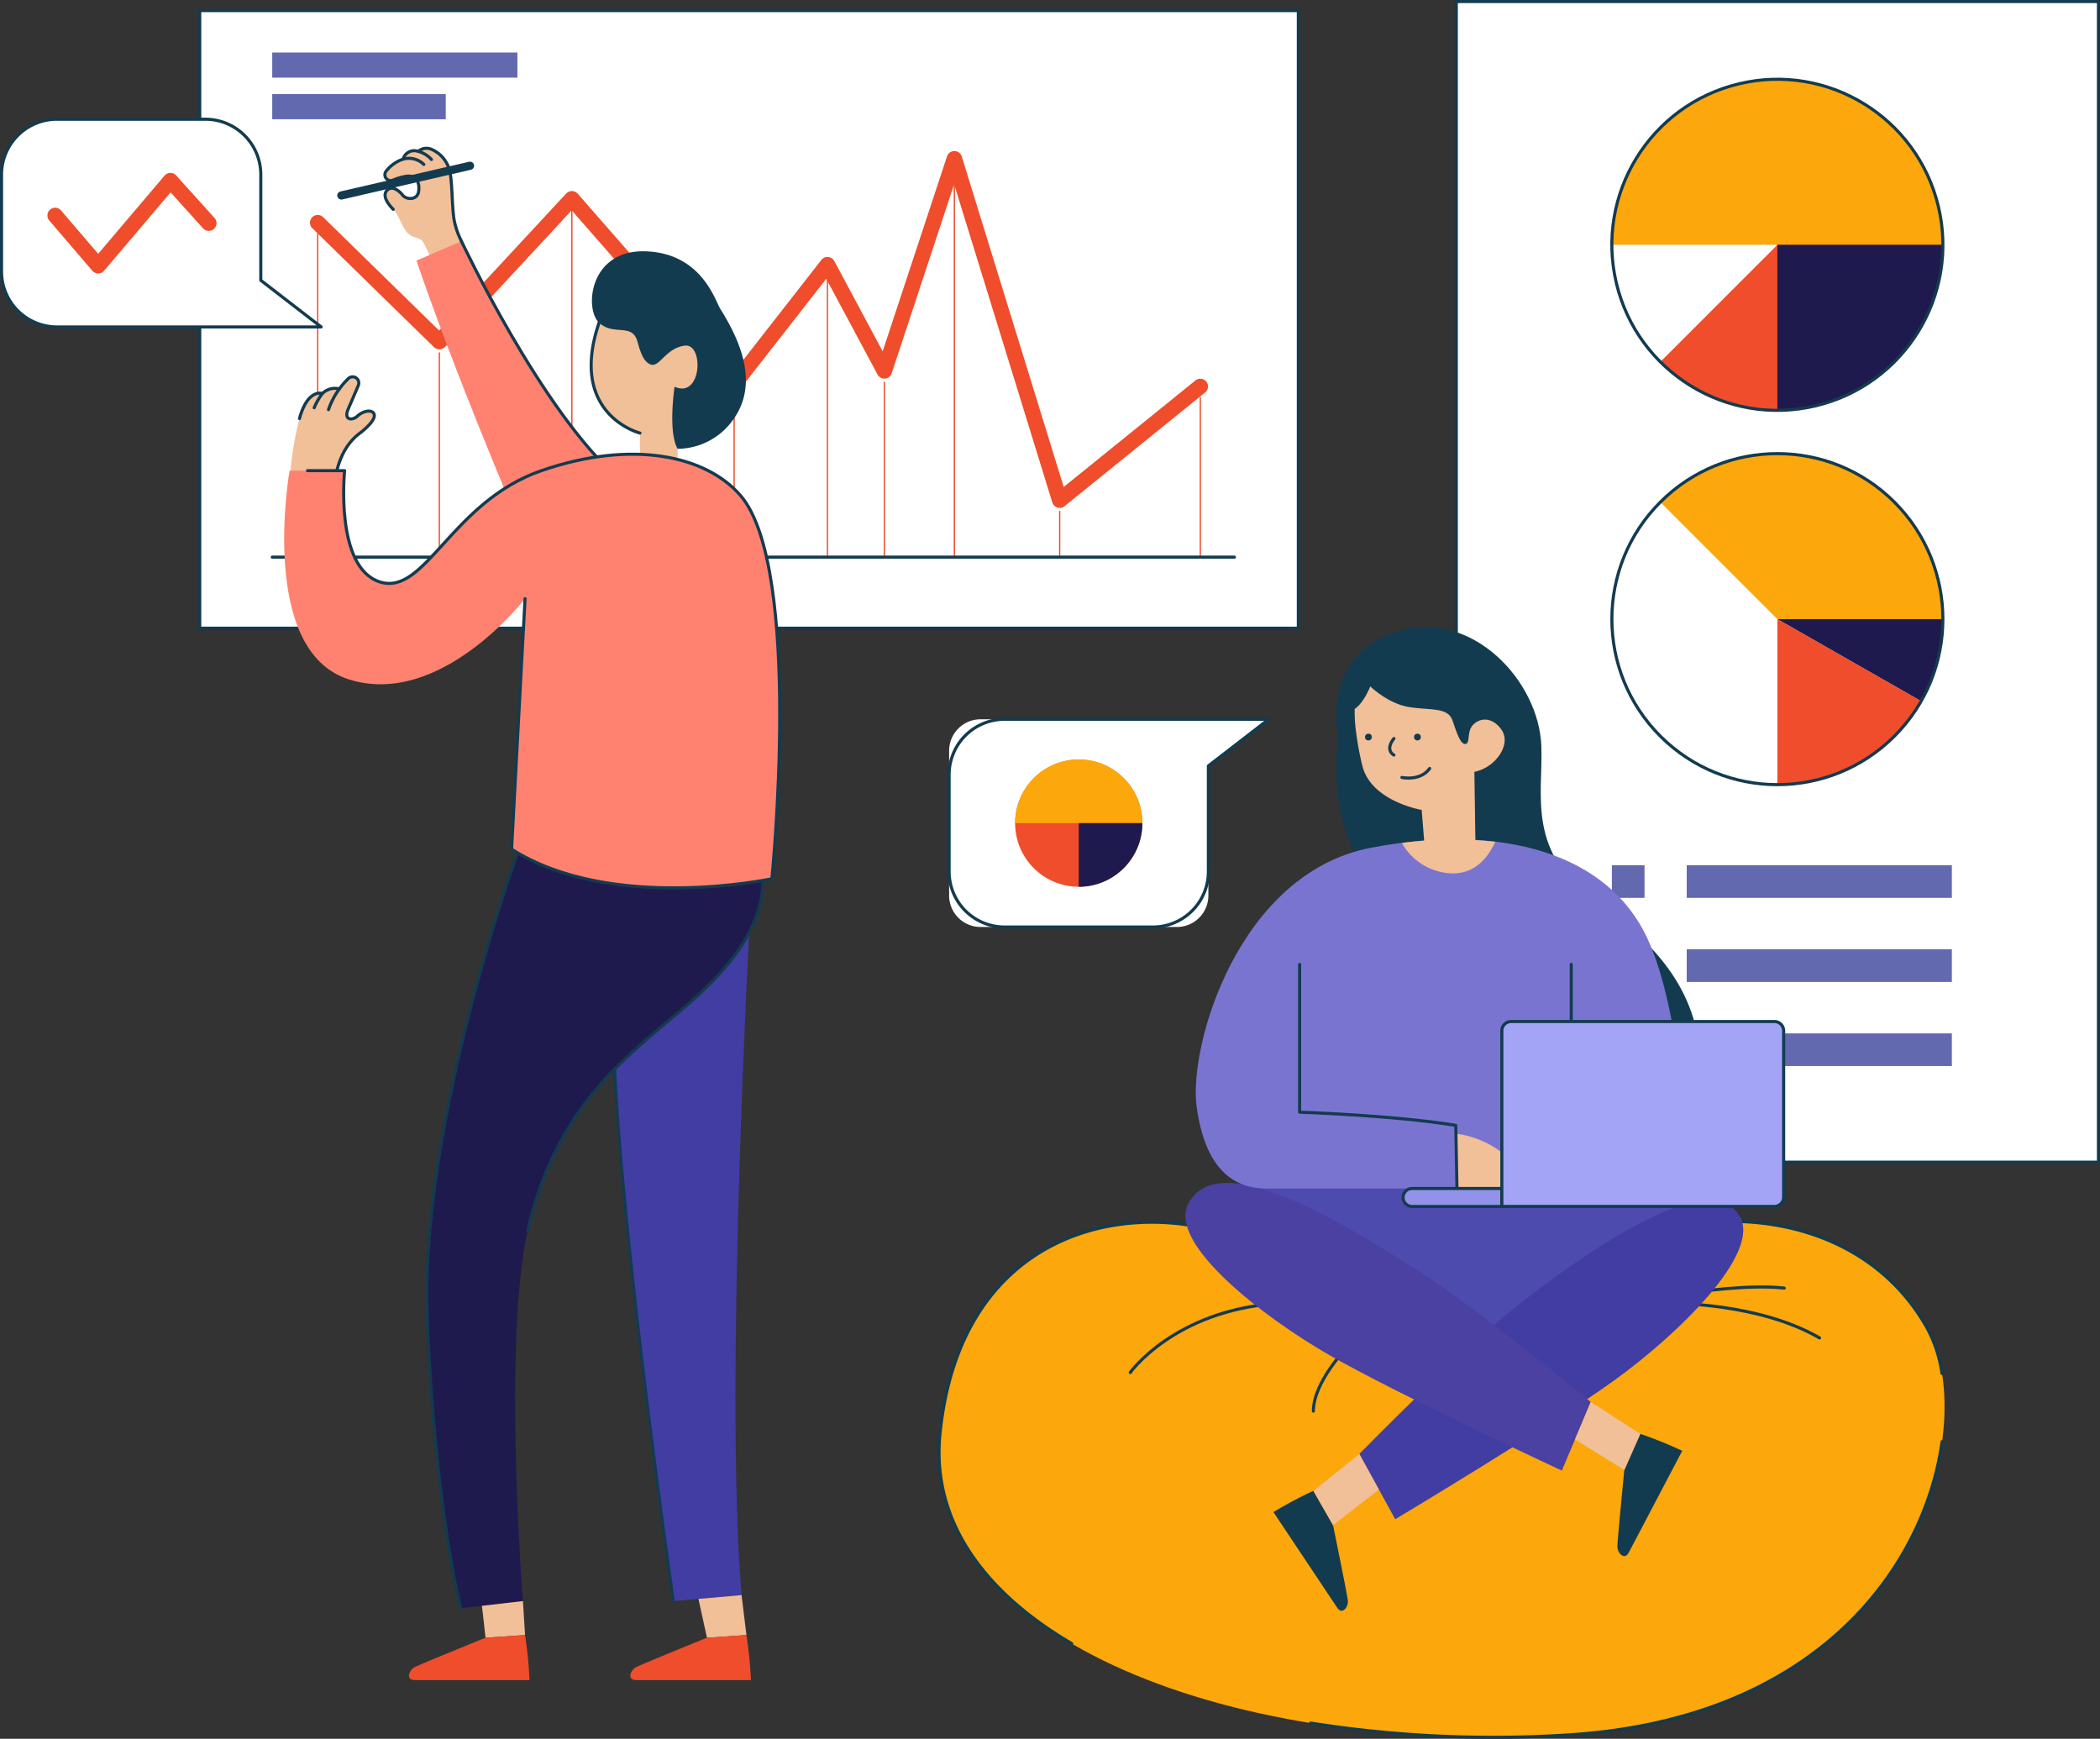 <svg xmlns="http://www.w3.org/2000/svg" viewBox="0 0 407.484 337.349"><rect x="0" y="0" width="407.484" height="337.349" fill="#333333" stroke="none"/><defs><style>.cls-1{fill:#fff;}.cls-2,.cls-4,.cls-5{fill:none;}.cls-2,.cls-5{stroke:#ef4d2b;}.cls-2{stroke-miterlimit:10;stroke-width:0.25px;}.cls-3{fill:#6369af;}.cls-4{stroke:#133b4f;stroke-width:0.6px;}.cls-4,.cls-5{stroke-linecap:round;stroke-linejoin:round;}.cls-5{stroke-width:3px;}.cls-6{fill:#f1bf98;}.cls-7{fill:#133b4f;}.cls-8{fill:#ff8271;}.cls-9{fill:#423da3;}.cls-10{fill:#ef4d2b;}.cls-11{fill:#1f1a4d;}.cls-12{fill:#fca70c;}.cls-13{fill:#a4a4f7;}.cls-14{fill:#4e4baf;}.cls-15{fill:#4a41a3;}.cls-16{fill:#7a74d1;}.cls-17{fill:#9292ea;}</style></defs><title>Manage your Google Business Profile</title><g id="Layer_2" data-name="Layer 2"><g id="Layer_1-2" data-name="Layer 1"><rect class="cls-1" x="38.754" y="2.061" width="213.175" height="119.824"></rect><line class="cls-2" x1="61.647" y1="45.293" x2="61.647" y2="108.091"></line><line class="cls-2" x1="85.252" y1="68.368" x2="85.252" y2="108.091"></line><line class="cls-2" x1="110.964" y1="40.654" x2="110.964" y2="108.091"></line><line class="cls-2" x1="142.449" y1="76.635" x2="142.449" y2="108.091"></line><line class="cls-2" x1="160.562" y1="53.44" x2="160.562" y2="108.091"></line><line class="cls-2" x1="171.602" y1="74.048" x2="171.602" y2="108.091"></line><line class="cls-2" x1="185.186" y1="32.891" x2="185.186" y2="108.091"></line><line class="cls-2" x1="205.622" y1="99.128" x2="205.622" y2="108.091"></line><line class="cls-2" x1="232.907" y1="77.067" x2="232.907" y2="108.091"></line><rect class="cls-3" x="52.823" y="10.189" width="47.575" height="4.877"></rect><rect class="cls-3" x="52.823" y="18.258" width="33.671" height="4.877"></rect><line class="cls-4" x1="239.525" y1="108.091" x2="52.823" y2="108.091"></line><polyline class="cls-5" points="61.647 43.203 85.252 66.278 110.964 38.564 142.449 74.545 160.562 51.35 171.602 71.958 185.186 30.801 205.622 97.038 232.907 74.977"></polyline><rect class="cls-4" x="38.754" y="2.061" width="213.175" height="119.824"></rect><path class="cls-6" d="M75.268,36.774c.938-.751,2.24.271,2.881,1.108s2.88,1.084,3.1-.837-.69-3.078-2.364-2.856a10.486,10.486,0,0,0-2.618.76,1.125,1.125,0,0,1-1.175-.176l-.015-.013a1.123,1.123,0,0,1-.2-1.477,6.846,6.846,0,0,1,3.335-2.4,2.262,2.262,0,0,1,2.936-1.515,2.467,2.467,0,0,1,2.512-.424,6.077,6.077,0,0,1,3.6,4.259c.517,1.945.418,6.894.861,9.48a16.629,16.629,0,0,0,1.9,5l-6.2,2.881s-.887-2.068-1.626-3.447-2.289-.591-3.5-2.413-1.28-2.955-2.388-4.087S74,37.79,75.268,36.774Z"></path><path class="cls-4" d="M76.3,40.616c-1.108-1.133-2.3-2.826-1.034-3.842.938-.751,2.24.271,2.881,1.108s2.88,1.084,3.1-.837-.69-3.078-2.364-2.856a10.486,10.486,0,0,0-2.618.76,1.125,1.125,0,0,1-1.175-.176l-.015-.013a1.123,1.123,0,0,1-.2-1.477,6.846,6.846,0,0,1,3.335-2.4,2.262,2.262,0,0,1,2.936-1.515,2.467,2.467,0,0,1,2.512-.424,6.077,6.077,0,0,1,3.6,4.259c.517,1.945.418,6.894.861,9.48a15.614,15.614,0,0,0,1.416,4.1"></path><path class="cls-4" d="M78.21,30.884A4.1,4.1,0,0,1,82.236,31.9"></path><path class="cls-4" d="M81.146,29.369a5.285,5.285,0,0,1,2.567,1.57"></path><path class="cls-7" d="M66.231,38.716a.794.794,0,0,1-.178-1.567L91.02,31.388a.793.793,0,1,1,.356,1.546L66.41,38.7A.786.786,0,0,1,66.231,38.716Z"></path><path class="cls-8" d="M99.789,99.437s-11.5-26.93-18.984-48.874l8.731-3.775s15.477,32.969,30.455,46.031Z"></path><path class="cls-4" d="M89.536,46.788s15.477,32.969,30.455,46.031l-20.2,6.618"></path><path class="cls-6" d="M124.171,92.653V84.024s-14.02-3.563-7.924-21.415,24.209-.522,24.209,8.8-8.97,15.674-8.97,15.674V94.22Z"></path><path class="cls-4" d="M124.171,84.024s-14.02-3.563-7.924-21.415a17.14,17.14,0,0,1,1.8-3.817"></path><path class="cls-7" d="M126.145,70.679c1.8.813,2.961-3.151,6.734-3.615s3.3,10.378-1.983,7.967c0,0-1.326,8.71.59,12.048a13.313,13.313,0,0,0,10.16-4.847c5.254-6.386,3.235-14.187-1.887-22.322-.987-1.567-3.57-10.711-14.368-11.146-11.02-.445-12.047,11.175-9.144,13.845s6.427-.072,7.46,3.716C124.4,68.879,125.033,70.177,126.145,70.679Z"></path><path class="cls-6" d="M56.306,92.035A61.724,61.724,0,0,1,58.113,81.2c1.623-5.887,4.442-4.851,4.442-4.851a3.43,3.43,0,0,1,3.287-.89A15.146,15.146,0,0,1,67.6,73.442a1.2,1.2,0,0,1,1.412-.176h0a1.2,1.2,0,0,1,.516,1.511c-.473,1.118-1.266,2.981-1.93,4.5-1.022,2.335.8,2.36,1.775,1.435s2.725-1.362,3.187-.438-1.192,2.6-2.773,3.8-3.649,3.382-4.646,8.174Z"></path><path class="cls-4" d="M58.113,81.2c1.623-5.887,4.442-4.851,4.442-4.851a3.43,3.43,0,0,1,3.287-.89A15.146,15.146,0,0,1,67.6,73.442a1.2,1.2,0,0,1,1.412-.176h0a1.2,1.2,0,0,1,.516,1.511c-.473,1.118-1.266,2.981-1.93,4.5-1.022,2.335.8,2.36,1.775,1.435s2.725-1.362,3.187-.438-1.192,2.6-2.773,3.8-3.649,3.382-4.646,8.174"></path><path class="cls-4" d="M62.555,76.347a12.8,12.8,0,0,0-1.59,2.759"></path><path class="cls-4" d="M65.842,75.457a14.8,14.8,0,0,0-2.1,4.026"></path><path class="cls-9" d="M145.709,174.444s-5.3,93.467-1.814,135.034l-13.236,1.161s-11.771-81.276-11.771-114.948Z"></path><path class="cls-4" d="M130.659,310.639s-11.771-81.276-11.771-114.948"></path><polygon class="cls-6" points="143.895 309.478 144.839 317.228 137.176 317.751 135.525 310.212 143.895 309.478"></polygon><path class="cls-10" d="M144.839,317.228a81.978,81.978,0,0,1,.87,8.737H123.417c-1.8,0-1.1-1.916,0-2.5s13.759-5.718,13.759-5.718Z"></path><path class="cls-11" d="M100.4,165.44s-18.9,52.312-17.507,89.7,6.5,56.893,6.5,56.893l12.075-1.393s-3.948-50.455.929-71.9,16.72-31.434,23.222-37.239,22.361-16.435,22.443-30.684Z"></path><path class="cls-4" d="M102.4,238.736c4.876-21.448,16.72-31.434,23.222-37.239s22.361-16.435,22.443-30.684L100.4,165.44s-18.9,52.312-17.507,89.7,6.5,56.893,6.5,56.893"></path><polygon class="cls-6" points="93.517 311.557 94.215 317.751 101.878 317.228 101.472 310.639 93.517 311.557"></polygon><path class="cls-10" d="M101.878,317.228a81.8,81.8,0,0,1,.871,8.737H80.456c-1.8,0-1.1-1.916,0-2.5s13.759-5.718,13.759-5.718Z"></path><path class="cls-8" d="M56.19,91.31H66.872s-1.974,18.809,6.85,21.6,13.817-15.559,31.349-21.6,31.88-2.965,38.607,4.818c12.191,14.108,6.095,74.368,6.095,74.368s-31.175,6.618-50.507-5.748l2.612-48.591s-16.371,21.248-34.135,15.675S56.19,91.31,56.19,91.31Z"></path><path class="cls-4" d="M59.673,91.31h7.2s-1.974,18.809,6.85,21.6,13.817-15.559,31.349-21.6,31.88-2.965,38.607,4.818c12.191,14.108,6.095,74.368,6.095,74.368s-31.175,6.618-50.507-5.748l2.612-48.591"></path><rect class="cls-1" x="282.579" y="0.3" width="124.605" height="225.181"></rect><circle class="cls-1" cx="344.882" cy="47.499" r="32.114" transform="translate(-1.625 81.152) rotate(-13.389)"></circle><path class="cls-10" d="M377,47.5a31.925,31.925,0,0,0-6.375-19.146L344.882,47.5,322.174,70.207A32.114,32.114,0,0,0,377,47.5Z"></path><path class="cls-12" d="M344.882,15.384A32.115,32.115,0,0,0,312.767,47.5H377A32.114,32.114,0,0,0,344.882,15.384Z"></path><path class="cls-11" d="M344.882,79.613A32.114,32.114,0,0,0,377,47.5H344.882Z"></path><circle class="cls-4" cx="344.882" cy="47.499" r="32.114" transform="translate(-1.625 81.152) rotate(-13.389)"></circle><rect class="cls-3" x="312.767" y="167.864" width="6.338" height="6.338"></rect><rect class="cls-3" x="327.291" y="167.864" width="51.446" height="6.338"></rect><circle class="cls-1" cx="344.882" cy="120.124" r="32.114" transform="translate(16.073 279.052) rotate(-45)"></circle><path class="cls-12" d="M344.882,88.01a32.011,32.011,0,0,0-22.708,9.406l22.708,22.708H377A32.114,32.114,0,0,0,344.882,88.01Z"></path><path class="cls-11" d="M372.754,136.034A31.93,31.93,0,0,0,377,120.124H344.882Z"></path><path class="cls-10" d="M372.754,136.034h0l-27.872-15.91v32.114A32.08,32.08,0,0,0,372.754,136.034Z"></path><circle class="cls-4" cx="344.882" cy="120.124" r="32.114" transform="translate(16.073 279.052) rotate(-45)"></circle><rect class="cls-13" x="312.767" y="184.179" width="6.338" height="6.338"></rect><rect class="cls-3" x="327.291" y="184.179" width="51.446" height="6.338"></rect><rect class="cls-13" x="312.767" y="200.495" width="6.338" height="6.338"></rect><rect class="cls-3" x="327.291" y="200.495" width="51.446" height="6.338"></rect><rect class="cls-4" x="282.579" y="0.3" width="124.605" height="225.181"></rect><path class="cls-12" d="M237.1,239.122c-20.919-6.27-50.875,1.155-54.706,39.068s53.031,62.3,121.086,58.464,81.291-59.65,70.493-78.939-33.837-24.166-53.841-18.593S237.1,239.122,237.1,239.122Z"></path><path class="cls-4" d="M376.833,266.488a26.614,26.614,0,0,0-2.862-8.773c-10.8-19.289-33.837-24.166-53.841-18.593s-83.032,0-83.032,0c-20.919-6.27-50.875,1.155-54.706,39.068-1.673,16.547,8.218,30.518,25.554,40.689"></path><path class="cls-4" d="M254.322,334.308a228.136,228.136,0,0,0,49.156,2.346c49.6-2.793,70.081-33.2,73.361-56.954"></path><path class="cls-4" d="M219.314,266.292s8.534-12.018,28.563-13.411"></path><path class="cls-4" d="M261.55,261.241s-6.7,6.792-6.7,12.54"></path><path class="cls-4" d="M324.334,252.881s16.894-.174,28.737,6.705"></path><path class="cls-4" d="M328.949,250.7s10.584-1.567,17.266-.784"></path><polygon class="cls-14" points="243.697 223.099 241.655 230.588 254.847 248.179 291.967 262.112 330.43 238.774 320.13 221.358 243.697 223.099"></polygon><path class="cls-7" d="M254.847,289.247a81.742,81.742,0,0,0-7.752,4.123l12.368,18.547c1,1.5,2.206-.145,2.077-1.385s-2.876-14.62-2.876-14.62Z"></path><path class="cls-9" d="M337.586,235.98c-6.061-10.424-32.251,8.784-43.111,17.29S263.763,282.1,263.763,282.1l6.967,12.66s30.391-18.189,42.606-27.018S341.791,243.211,337.586,235.98Z"></path><polygon class="cls-6" points="254.847 289.247 263.763 282.101 267.563 289.007 258.664 295.912 254.847 289.247"></polygon><path class="cls-7" d="M318.285,278.19a81.743,81.743,0,0,1,8.138,3.3l-10.377,19.73c-.838,1.593-2.209.085-2.209-1.162s1.343-14.839,1.343-14.839Z"></path><path class="cls-15" d="M230.464,233.8c5.787-12.438,32.989,5.391,44.672,12.724s33.539,25.488,33.539,25.488l-5.615,13.315s-32.115-14.938-45.18-22.452S226.935,241.381,230.464,233.8Z"></path><polygon class="cls-6" points="318.285 278.19 308.675 272.008 305.612 279.27 315.18 285.215 318.285 278.19"></polygon><path class="cls-7" d="M268.274,176.3c-4.671-10.237-10.459-15.333-8.67-33.6,0,0-3.484-15.739,11.652-20.246,14.478-4.311,27.384,9.75,27.828,22.3.345,9.74-3.012,20.737,11.027,30.524,7.749,5.4,18.383,14.2,19.622,28.33,2.322,26.473-21.058,31.107-33.9,28.737C243.528,222.7,268.274,176.3,268.274,176.3Z"></path><path class="cls-16" d="M282.709,230.588H245.671c-6.5,0-11.843-4-13.469-15.848s8.128-45.4,33.9-50.276S312.085,165.8,319.632,182s7.895,48.591,7.895,48.591Z"></path><path class="cls-6" d="M282.508,219.96c6.587.759,13.089,5.694,13.321,10.628h-13.12Z"></path><path class="cls-4" d="M282.709,230.588l-.232-12.249c-12.191-1.974-30.3-2.555-30.3-2.555V187.106"></path><line class="cls-4" x1="304.886" y1="187.106" x2="304.886" y2="204.87"></line><path class="cls-17" d="M291.417,234.072H274a1.742,1.742,0,0,1-1.742-1.742h0A1.742,1.742,0,0,1,274,230.588h17.416Z"></path><path class="cls-4" d="M291.417,234.072H274a1.742,1.742,0,0,1-1.742-1.742h0A1.742,1.742,0,0,1,274,230.588h17.416Z"></path><path class="cls-13" d="M293.222,198.194H344.3a1.8,1.8,0,0,1,1.8,1.8v32.268a1.8,1.8,0,0,1-1.8,1.8H291.417a0,0,0,0,1,0,0V200A1.8,1.8,0,0,1,293.222,198.194Z"></path><path class="cls-4" d="M293.222,198.194H344.3a1.8,1.8,0,0,1,1.8,1.8v32.268a1.8,1.8,0,0,1-1.8,1.8H291.417a0,0,0,0,1,0,0V200A1.8,1.8,0,0,1,293.222,198.194Z"></path><path class="cls-6" d="M286.31,164.745l-.221-14.993c4.137-.82,7.305-5.4,5.218-8.237s-4.646-2.012-5.665-.646-.348,3.4-1.292,3.479-1.615-1.988-2.51-4.572-4.174-1.938-8.348-2.584-7.6-4.025-7.6-4.025c-1.491,3.578-3.032,4.373-3.032,4.373a30.063,30.063,0,0,0,.3,4.69,56.873,56.873,0,0,0,1.191,6.342c1.69,6.907,11.511,8.57,11.511,8.57l.624,7.717,4,.922Z"></path><circle class="cls-7" cx="265.529" cy="143.006" r="0.66"></circle><circle class="cls-7" cx="275.04" cy="143.006" r="0.66"></circle><path class="cls-6" d="M290.134,163.32a74.358,74.358,0,0,0-18.111.229,11.5,11.5,0,0,0,9.9,5.908C286.4,169.457,288.851,166.174,290.134,163.32Z"></path><path class="cls-4" d="M270.473,143.29s-1.826,2.087,0,3.206"></path><path class="cls-4" d="M272.023,150.842s3.568.784,5.386-1.742"></path><path class="cls-1" d="M190.274,139.556h44.2a0,0,0,0,1,0,0v34.189a6.107,6.107,0,0,1-6.107,6.107H190.274a6.107,6.107,0,0,1-6.107-6.107V145.663A6.107,6.107,0,0,1,190.274,139.556Z"></path><polygon class="cls-1" points="246.187 139.556 231.558 139.556 234.473 148.602 246.187 139.556"></polygon><path class="cls-4" d="M234.473,139.556H194.921a10.754,10.754,0,0,0-10.754,10.754V169.1a10.754,10.754,0,0,0,10.754,10.754h28.8A10.754,10.754,0,0,0,234.473,169.1V148.6l11.714-9.046Z"></path><circle class="cls-10" cx="209.32" cy="159.704" r="12.345"></circle><path class="cls-12" d="M209.32,147.358A12.347,12.347,0,0,0,196.974,159.7h24.691A12.346,12.346,0,0,0,209.32,147.358Z"></path><path class="cls-11" d="M209.32,172.049A12.345,12.345,0,0,0,221.665,159.7H209.32Z"></path><path class="cls-1" d="M62.32,63.43,50.605,54.384V33.85A10.715,10.715,0,0,0,39.889,23.135H11.016A10.716,10.716,0,0,0,.3,33.85V52.714A10.716,10.716,0,0,0,11.016,63.43h51.3Z"></path><path class="cls-4" d="M50.605,63.43H11.054A10.754,10.754,0,0,1,.3,52.676V33.889A10.754,10.754,0,0,1,11.054,23.135h28.8A10.754,10.754,0,0,1,50.605,33.889V54.384L62.32,63.43Z"></path><polyline class="cls-5" points="10.698 41.802 19.057 51.555 33.071 35.042 40.515 43.298"></polyline></g></g></svg>